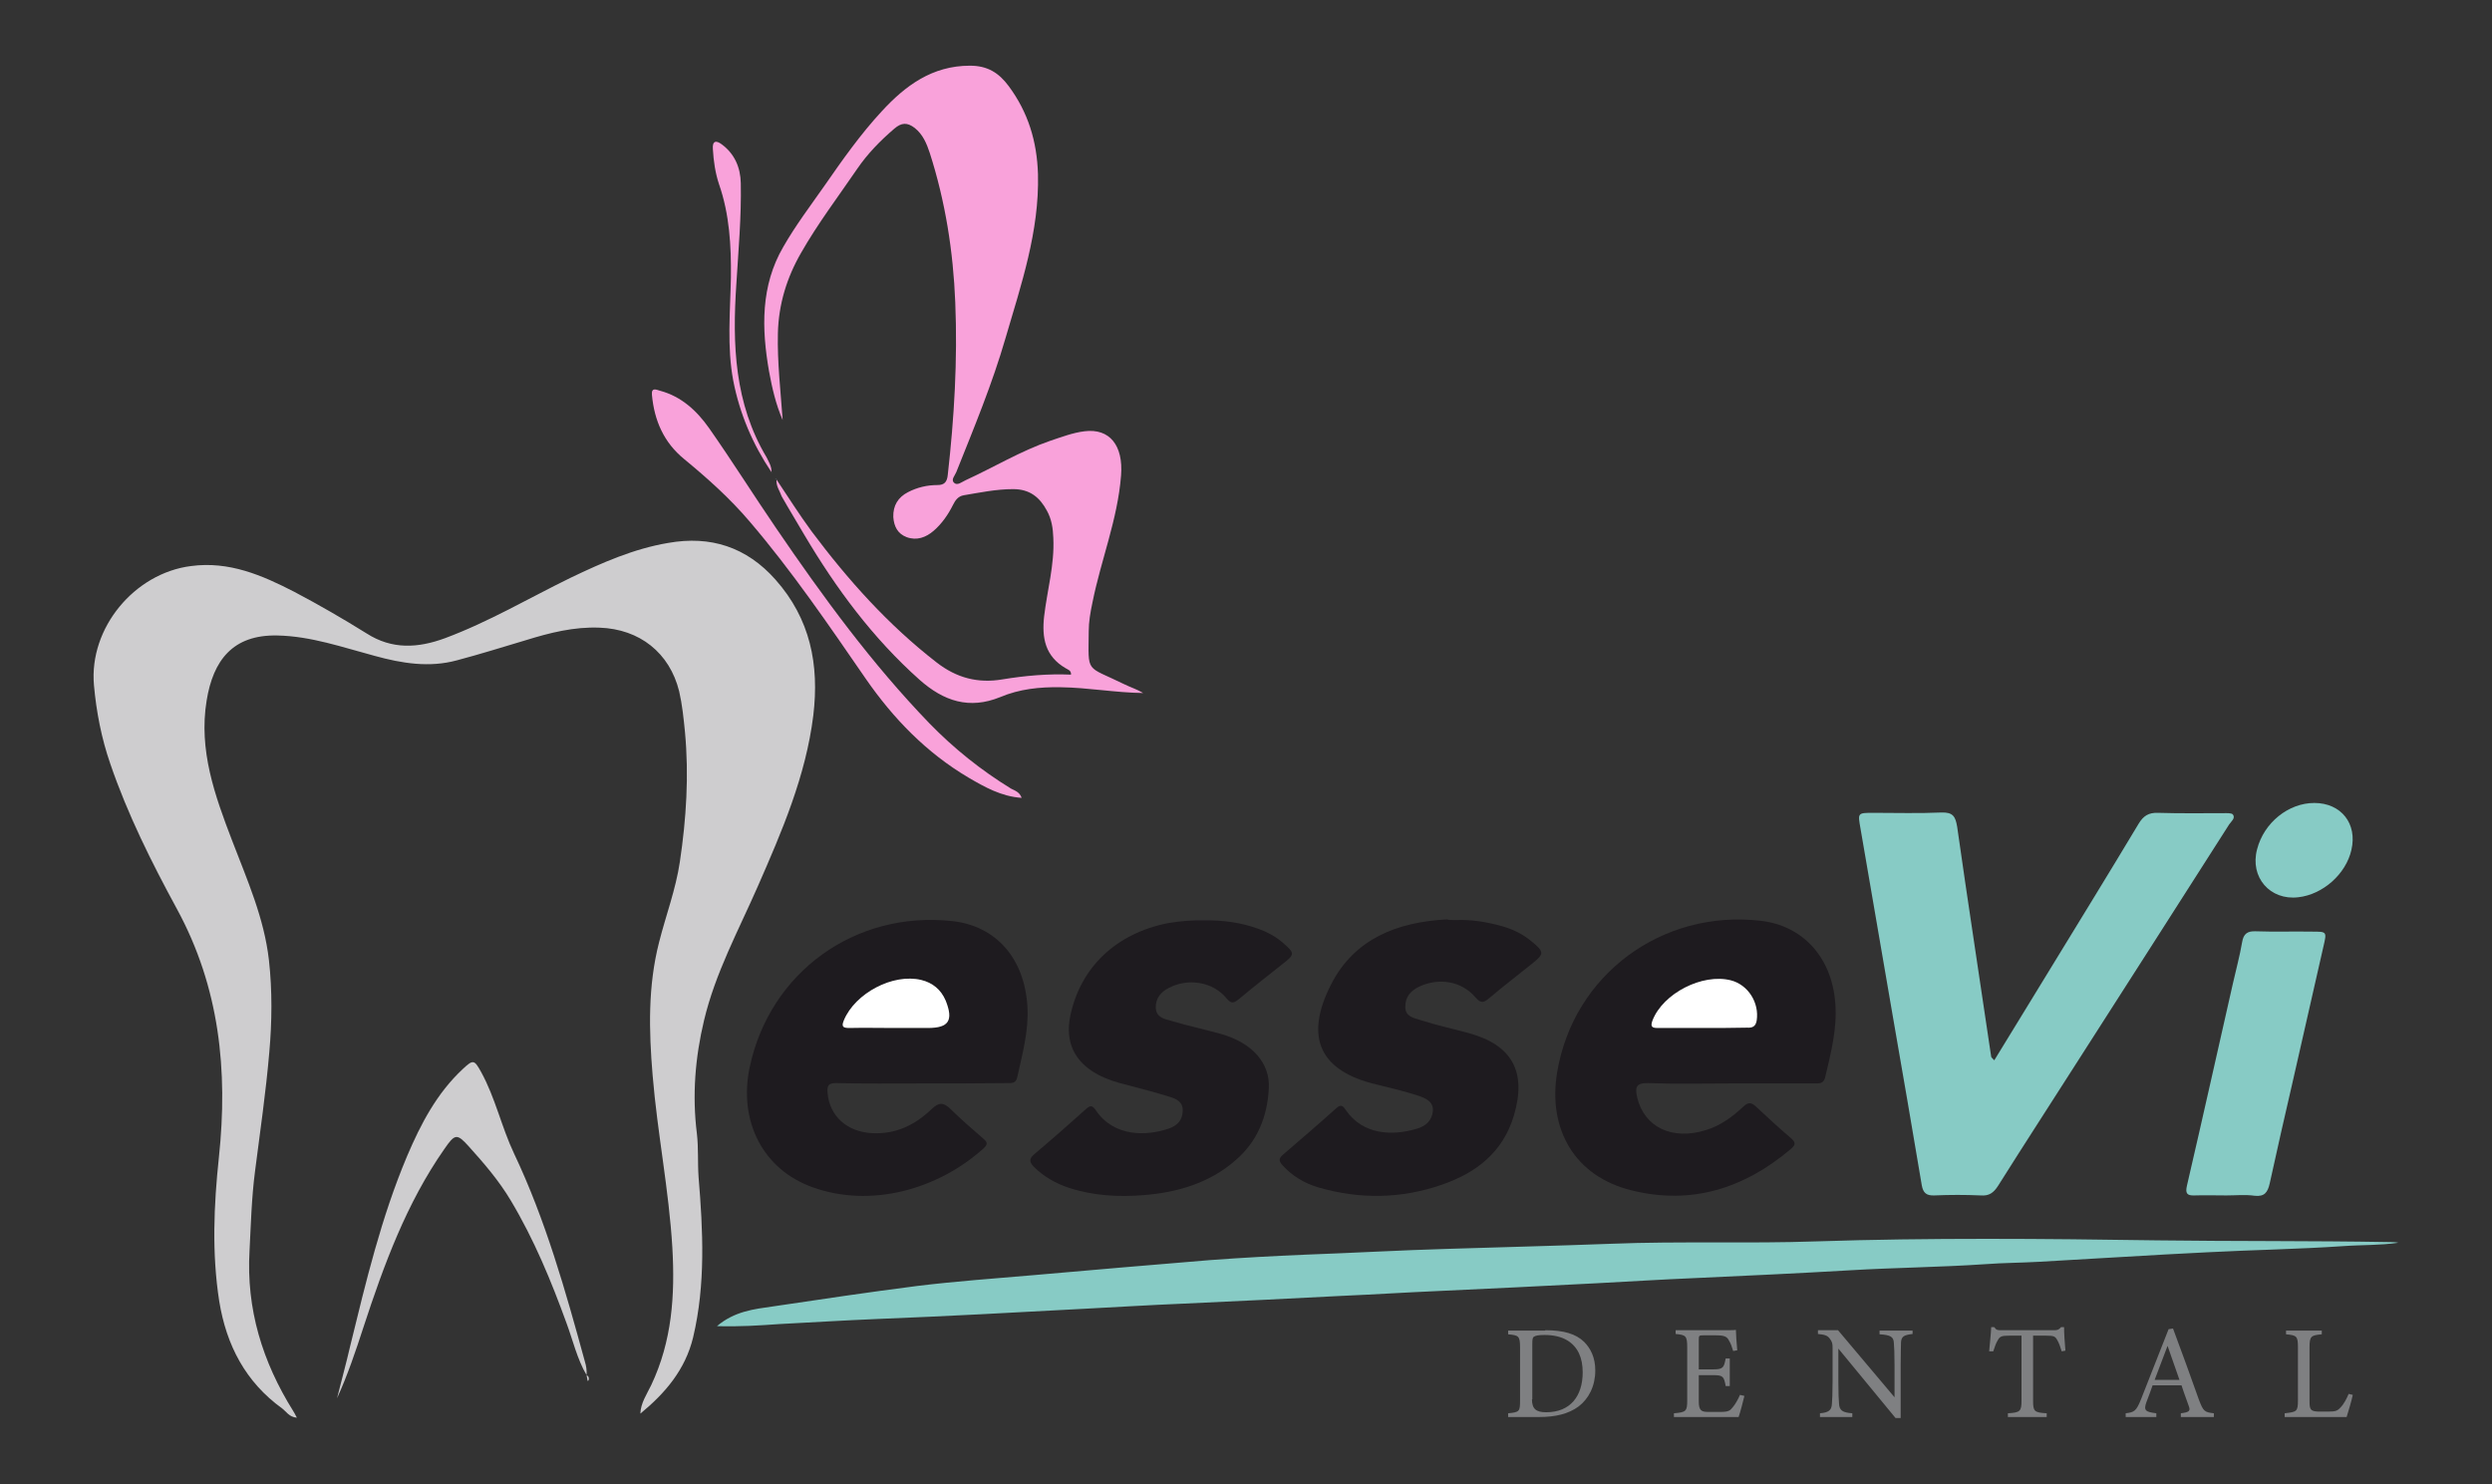 <?xml version="1.0" encoding="utf-8"?>
<!-- Generator: Adobe Illustrator 25.2.3, SVG Export Plug-In . SVG Version: 6.00 Build 0)  -->
<svg version="1.1" id="Livello_1" xmlns="http://www.w3.org/2000/svg" xmlns:xlink="http://www.w3.org/1999/xlink" x="0px" y="0px"
	 viewBox="0 0 732 436" style="enable-background:new 0 0 732 436;" xml:space="preserve">
<rect x="0" y="0" width="732" height="436" fill="#333333" stroke="none"/>
<style type="text/css">
	.st0{fill:#CECDCF;}
	.st1{fill:#87CBC5;}
	.st2{fill:#F9A2DA;}
	.st3{fill:#1E1B1F;}
	.st4{fill:#A5D7EB;}
	.st5{fill:#FFFFFF;}
	.st6{fill:#7F8082;}
</style>
<path class="st0" d="M188.1,415.3c0.1-3.1,1.9-5.7,3.2-8.4c6.1-12.9,7-26.3,6.2-40.3c-1-17-4.4-33.7-5.8-50.7
	c-1.1-13.2-1.4-26.2,1.9-39.1c2-7.9,4.9-15.5,6.1-23.6c1.9-12.7,2.7-25.4,1.5-38.2c-0.4-4-0.8-8-1.7-11.9
	c-2.8-11.3-11.6-18.3-23.4-18.7c-7.5-0.3-14.6,1.5-21.7,3.7c-6.7,2-13.4,4.1-20.2,5.9c-8.1,2.2-16.1,0.9-24.1-1.3
	c-9.4-2.5-18.7-5.8-28.6-6c-13.2-0.3-18.9,7.4-20.8,19.1c-2.4,14.6,2.4,27.9,7.5,41.2c4.4,11.5,9.4,22.7,10.8,35.1
	c1,9,0.9,18.1,0.1,27.1c-1,11.7-2.7,23.3-4.2,35c-1,7.7-1.2,15.5-1.6,23.2c-1,17.2,3.8,32.7,12.8,47.1c0.3,0.5,0.6,1,1.1,2
	c-2.3-0.2-3.1-1.8-4.3-2.7c-10.8-7.8-16.4-18.6-18.5-31.5c-2.2-14.1-1.6-28.2-0.1-42.3c2.7-25.5,0.2-49.9-12.3-72.9
	c-7.5-13.8-14.5-27.8-19.6-42.7c-2.6-7.5-4.1-15.3-4.8-23.1c-1.5-16.8,11.9-32.9,28.5-35c11.2-1.5,20.9,2.7,30.4,7.6
	c7.2,3.8,14.3,7.9,21.2,12.2c7.5,4.8,15.1,4.3,23,1.4c12.9-4.8,24.7-11.8,37-17.8c9.2-4.4,18.5-8.5,28.6-10.2
	c12.4-2.2,23,1.2,31.5,10.8c10.2,11.5,12.9,24.9,11.1,39.9c-2.2,17.8-9.2,34-16.3,50.2c-5.7,13-12.5,25.5-15.8,39.4
	c-2.6,10.9-3.5,22-2.1,33.2c0.5,4.2,0.2,8.5,0.5,12.8c1.3,15.7,2.1,31.5-1.6,47.1C201.3,402.4,195.4,409.3,188.1,415.3L188.1,415.3z
	"/>
<path class="st1" d="M585.8,311.5c4.8-7.9,9.6-15.6,14.2-23.2c9.4-15.4,18.9-30.8,28.2-46.3c1.4-2.3,2.9-3.3,5.7-3.2
	c6.4,0.2,12.8,0.1,19.2,0.1c1,0,2.4-0.1,2.8,0.4c0.8,1.1-0.5,2-1.1,2.9c-14.7,23.1-29.5,46.1-44.2,69.1
	c-7.9,12.4-15.9,24.7-23.7,37.1c-1.3,2-2.6,3-5.1,2.8c-4.5-0.2-9-0.2-13.6,0c-2.4,0.1-3.3-0.8-3.7-3c-2.8-16.5-5.6-33.1-8.5-49.6
	c-3.2-18.4-6.3-36.8-9.5-55.2c-0.8-4.6-0.9-4.6,3.8-4.6c6.7,0,13.3,0.2,20-0.1c3.4-0.1,4.1,1.2,4.6,4.2c3.2,22.6,6.7,45.1,10,67.6
	C585,310.7,585.1,310.8,585.8,311.5z"/>
<path class="st2" d="M228.1,140.9c3.4,5.1,6.7,10.3,10.3,15.2c10.7,14.3,22.5,27.5,36.7,38.5c5.9,4.6,12.2,6.2,19.3,5
	c6.7-1.1,13.4-1.7,20.2-1.4c0.1-1.3-1-1.5-1.6-1.9c-6-3.5-7-8.9-6.3-15.2c0.9-7.7,3.1-15.2,2.7-23.1c-0.1-2.8-0.5-5.5-1.9-8
	c-2.1-3.9-5-6.3-9.9-6.3c-5,0-9.7,1-14.5,1.8c-1.7,0.3-2.5,1.5-3.2,2.9c-1.4,2.8-3.2,5.4-5.6,7.5c-2.3,2-5,3-8,1.9
	c-2.6-1-3.7-3.1-3.9-5.9c-0.1-3.4,1.4-5.8,4.3-7.3c2.7-1.4,5.6-2.1,8.7-2.1c2,0,2.8-0.9,3-3c1.9-16.8,2.9-33.7,2.2-50.7
	c-0.6-14.9-2.9-29.6-7.5-43.9c-0.9-2.7-2-5.4-4.4-7.3c-2.2-1.7-3.9-1.6-6,0.2c-4.1,3.5-7.9,7.4-10.9,11.8
	c-5.6,8.2-11.6,16.1-16.5,24.7c-4.2,7.3-6.6,15.1-6.8,23.6s0.8,17,1.4,25.5c-2-4.6-3.1-9.4-4-14.3c-2.2-12.6-2.5-25.1,4.2-36.6
	c3.6-6.3,8-12.1,12.2-18.1c5.2-7.5,10.5-15,16.7-21.7c6.9-7.5,14.8-13.4,25.9-13.4c5.2,0,8.5,2.1,11.4,6c5.7,7.7,8.3,16.2,8.6,25.9
	c0.4,16.8-4.9,32.3-9.5,48c-3.9,13.5-9.3,26.5-14.5,39.5c-0.4,1-1.6,2.2-0.7,3.1c1,1,2.3-0.2,3.4-0.7c8.3-3.8,16.2-8.6,24.9-11.6
	c3.3-1.1,6.7-2.4,10.1-2.8c7.3-0.9,11.4,4.1,10.7,13c-1,12.9-5.9,24.8-8.4,37.3c-0.6,2.8-1.1,5.7-1.1,8.5c-0.1,12.6-1,9.9,10.4,15.5
	c1.8,0.9,3.8,1.5,5.6,2.6c-8.2-0.1-16.2-1.6-24.3-1.7c-6.1-0.1-12,0.5-17.7,2.9c-9.1,3.7-16.6,1.2-23.7-5.1
	c-13.7-12.2-24.5-26.8-33.8-42.5c-2.2-3.8-4.5-7.5-6.7-11.4C229.1,144.3,227.9,142.8,228.1,140.9L228.1,140.9z"/>
<path class="st1" d="M210.6,389.6c5.2-4.4,10.9-5,16.5-5.8c14.1-2.1,28.2-4.2,42.3-6c11.4-1.4,22.9-2.2,34.4-3.2
	c17.2-1.5,34.4-3,51.6-4.4c9.4-0.7,18.7-1.2,28.1-1.6c13.9-0.5,27.8-1.3,41.7-1.7c16-0.5,32.1-0.9,48.1-1.5
	c20.1-0.8,40.2,0,60.2-0.7c33.4-1.1,66.8-0.8,100.2-0.3c22.6,0.3,45.2,0.1,67.8,0.5c1,0,2,0,3,0.2c-5.4,0.8-10.9,0.6-16.3,1
	c-13.2,0.9-26.5,1.1-39.8,1.8c-16.5,0.8-33,1.9-49.5,2.8c-5.3,0.3-10.5,0.3-15.8,0.7c-13.2,0.9-26.5,1-39.8,1.8
	c-15.3,0.9-30.5,1.6-45.8,2.3c-9.5,0.4-19,1-28.5,1.5c-15.6,0.8-31.3,1.6-46.9,2.3c-9.3,0.4-18.5,1-27.8,1.4
	c-15.6,0.8-31.3,1.6-46.9,2.3c-9.6,0.4-19.3,1-28.9,1.5c-20.3,1.1-40.5,2.2-60.8,3c-9.6,0.4-19.3,1-28.9,1.5
	C223.1,389.4,217.3,389.8,210.6,389.6z"/>
<path class="st3" d="M270.7,318.3c-8.3,0-16.6,0.1-24.9-0.1c-2.6-0.1-2.9,0.9-2.7,3c0.6,6.7,5.7,11.3,13,11.7
	c7,0.4,12.7-2.4,17.6-7.1c2.1-2,3.4-2,5.5,0c3,3,6.3,5.8,9.5,8.6c1,0.9,1.8,1.5,0.3,2.9c-13.6,12.3-33.3,17.6-50.3,11.5
	c-14.6-5.2-21.8-19.4-18.5-35.2c5.9-28,31-46.1,59.5-43c12.9,1.4,21.3,11,22.1,25.2c0.4,7.1-1.5,13.9-3,20.7
	c-0.4,1.9-1.8,1.7-3.2,1.7C287.3,318.3,279,318.3,270.7,318.3z M262.4,302c3.4,0,6.8,0,10.2,0c6.1,0,7.5-2.2,5.2-8
	c-1.3-3.3-3.8-5.3-7.2-6.1c-8.3-2-19.4,3.9-22.7,11.8c-0.9,2.1-0.1,2.3,1.7,2.3C253.9,302,258.1,302,262.4,302z"/>
<path class="st3" d="M508.2,318.3c-8,0-16.1,0.2-24.1-0.1c-3.7-0.1-3.8,1.4-3.2,4.2c2.1,8.8,10.3,12.7,20.2,9.6
	c4.3-1.3,7.8-3.9,11-6.9c1.4-1.3,2.3-1.3,3.7,0c3.4,3.2,6.8,6.3,10.3,9.3c1.5,1.3,1.3,2-0.1,3.2c-13.6,11.5-29.1,16.5-46.8,12.1
	c-16.6-4.1-24.6-17.9-21.8-34.7c4.8-28.7,30.8-47.8,59.7-44.5c12.5,1.4,21,10.8,22,24.2c0.6,7.5-1.3,14.7-3,21.9
	c-0.5,1.9-1.9,1.7-3.2,1.7C524.8,318.3,516.5,318.3,508.2,318.3z M500.1,302c4.4,0,8.8,0,13.2,0c1.6,0,2.6-0.3,2.8-2.1
	c0.8-5.2-2.5-10.5-7.6-11.8c-8.3-2.2-19.9,3.8-23,11.8c-0.7,1.7-0.3,2.2,1.5,2.2C491.4,302,495.8,302,500.1,302z"/>
<path class="st3" d="M353.8,270.4c5.4-0.1,10.7,0.6,15.9,2.5c2.5,0.9,4.8,2.1,6.8,3.8c4,3.4,4,3.6,0,6.7c-4.1,3.3-8.3,6.5-12.3,9.9
	c-1.6,1.3-2.4,1.9-4-0.1c-4-4.8-11.2-5.9-16.8-3c-2.4,1.2-4,3.1-3.9,5.9s2.6,3.3,4.5,3.8c4.9,1.5,9.9,2.5,14.8,3.9
	c9,2.6,14.3,8.5,13.9,15.9c-0.4,8.3-3.3,15.6-9.8,21.2c-7.7,6.7-17,9.4-26.9,10.2c-7.4,0.6-14.8,0.2-21.9-2.1
	c-4-1.3-7.5-3.3-10.5-6.3c-1.3-1.4-1.3-2.3,0.2-3.6c5.1-4.3,10.1-8.7,15-13.1c1.3-1.2,2-1.5,3.1,0.2c5.4,8,15.1,7.5,21.3,5.4
	c2.4-0.8,4.1-2.3,4.2-5.1c0.2-2.8-1.9-3.7-3.9-4.3c-4.2-1.3-8.4-2.4-12.6-3.5c-2.9-0.7-5.8-1.6-8.4-3c-6.9-3.7-9.7-9.6-8.1-17.3
	c3-14.3,13.5-24.2,28.7-27.2C346.6,270.6,350.2,270.3,353.8,270.4z"/>
<path class="st3" d="M427.7,270.3c4.2-0.2,8.9,0.5,13.5,1.8c3.2,0.9,6.1,2.3,8.6,4.4c3.9,3.2,3.9,3.7,0,6.8
	c-4.1,3.3-8.3,6.5-12.3,9.9c-1.6,1.3-2.4,1.8-4.1-0.2c-4.1-4.8-10.7-5.8-16.4-3.2c-2.6,1.2-4.3,3.1-4.2,6.1c0,2.8,2.6,3.2,4.5,3.8
	c4.6,1.5,9.4,2.5,14.1,3.8c12.8,3.5,17.1,11.4,13.3,24.2c-3.2,10.8-11,16.8-21,20.3c-12,4.2-24.3,4.4-36.6,0.8
	c-4-1.2-7.5-3.3-10.4-6.5c-1.1-1.2-1.1-2,0.2-3.1c5.2-4.5,10.5-9,15.6-13.6c1.4-1.3,2-0.7,2.8,0.5c5,7.3,13.6,7.7,20.9,5.5
	c2.7-0.8,4.4-2.4,4.7-5.2c0.2-2.9-2.3-3.8-4.3-4.5c-4-1.3-8.2-2.3-12.3-3.3c-16.5-3.9-21.3-13.7-13.3-29.4
	c6.9-13.5,19.5-18.3,34-19.1C425.6,270.3,426.4,270.3,427.7,270.3z"/>
<path class="st1" d="M654,351.2c-3.1,0-6.3-0.1-9.4,0c-2.3,0.1-2.7-0.7-2.2-2.9c4.6-19.8,9-39.6,13.5-59.4c0.9-4,2-8,2.7-12.1
	c0.4-2.5,1.6-3.3,4-3.2c5.5,0.2,11,0,16.6,0.1c4.3,0,4.3,0,3.3,4.3c-3,13.2-6,26.4-9,39.6c-2.3,10-4.6,20-6.8,30.1
	c-0.6,2.6-1.5,3.9-4.4,3.6C659.5,350.9,656.8,351.2,654,351.2z"/>
<path class="st0" d="M172.3,404c-2.8-4.8-4-10.2-5.9-15.3c-4.5-12.4-9.5-24.5-16.3-35.9c-3.5-5.9-7.9-11-12.4-16
	c-3.5-3.9-4.1-3.7-7.2,0.8c-11.1,15.9-17.7,33.9-23.7,52.2c-2.3,7.1-4.7,14.2-7.8,21c1.3-5.2,2.7-10.3,3.9-15.5
	c4.6-18.8,9.1-37.7,16.7-55.7c4-9.4,8.7-18.4,16.3-25.5c3.1-2.9,3.4-2.8,5.4,0.8c4.2,7.6,6,16.2,9.7,24
	c9.3,19.6,15.1,40.3,20.8,61.1C172.2,401.3,172.4,402.6,172.3,404L172.3,404z"/>
<path class="st2" d="M300.1,234.4c-6-0.4-10.9-3.2-15.7-6c-12.3-7.3-22-17.3-30.1-29c-10.9-15.8-21.7-31.7-34.2-46.3
	c-5.7-6.7-12.3-12.6-19.1-18.2c-6-4.9-8.8-11.3-9.5-18.9c-0.2-2.3,1.3-1.5,2.4-1.2c6.3,1.7,10.8,5.9,14.4,11
	c6.8,9.7,13,19.6,19.7,29.4c13.7,20.1,28.1,39.8,45,57.3c7.2,7.4,15.2,13.8,24,19.2C298.2,232.3,299.5,232.7,300.1,234.4z"/>
<path class="st1" d="M679.8,235.9c7.9,0,12.7,6.1,10.9,13.8c-1.6,7.1-8.4,13.1-15.6,13.9c-8.3,1-14.3-5.9-12.1-14.1
	C665,241.7,672.2,235.9,679.8,235.9z"/>
<path class="st2" d="M226.6,138.7c-5.5-8.2-9.3-17.1-11.2-26.8c-1.9-10-0.9-20.3-0.7-30.4c0.1-9.3-0.4-18.5-3.5-27.4
	c-1.1-3.3-1.6-6.8-1.8-10.3c-0.2-2.5,1-2.6,2.6-1.4c3.8,2.8,5.5,6.8,5.6,11.4c0.2,9.9-0.7,19.7-1.3,29.6c-1.2,17.7-0.6,35.1,8.9,51
	C225.8,135.7,226.7,137,226.6,138.7L226.6,138.7z"/>
<path class="st0" d="M172.3,404c0.6,0.3,0.8,0.8,0.6,1.5c0,0.1-0.2,0.1-0.3,0.2C172.5,405.1,172.4,404.6,172.3,404L172.3,404z"/>
<path class="st4" d="M226.6,138.6c0.1,0.1,0.2,0.3,0.3,0.4C226.8,138.9,226.7,138.8,226.6,138.6
	C226.6,138.7,226.6,138.6,226.6,138.6z"/>
<path class="st0" d="M180.9,408.7c-0.1,0.1-0.2,0.2-0.4,0.3C180.7,408.9,180.8,408.8,180.9,408.7L180.9,408.7z"/>
<path class="st4" d="M228,140.9c-0.1-0.1-0.2-0.3-0.3-0.4C227.8,140.6,228,140.7,228,140.9C228.1,140.9,228,140.9,228,140.9z"/>
<path class="st5" d="M262.4,302c-4.3,0-8.5-0.1-12.8,0c-1.8,0-2.6-0.2-1.7-2.3c3.3-7.9,14.4-13.8,22.7-11.8c3.3,0.8,5.8,2.8,7.2,6.1
	c2.3,5.8,0.9,8-5.2,8C269.2,302,265.8,302,262.4,302z"/>
<path class="st5" d="M500.1,302c-4.4,0-8.8,0-13.2,0c-1.8,0-2.1-0.5-1.5-2.2c3.1-8,14.7-13.9,23-11.8c5.1,1.3,8.4,6.6,7.6,11.8
	c-0.3,1.8-1.3,2.2-2.8,2.1C508.9,302,504.5,302,500.1,302z"/>
<g>
	<path class="st6" d="M453.9,390.8c5.5,0,9,1.1,11.4,3.4c1.9,1.9,3.3,4.6,3.3,8.4c0,4.6-1.9,8.3-4.9,10.6c-3,2.2-6.8,3.1-11.6,3.1
		H443v-1.1c3.4-0.3,3.5-0.6,3.5-3.8v-15.6c0-3.4-0.5-3.5-3.5-3.8v-1.1h10.9V390.8z M450,411.1c0,2.9,1.3,3.8,4.2,3.8
		c7.1,0,10.7-4.8,10.7-11.7c0-4.3-1.4-7.5-4.5-9.4c-1.8-1.1-4.1-1.6-6.7-1.6c-1.8,0-2.7,0.2-3.1,0.5c-0.4,0.2-0.5,0.7-0.5,2.2v16.2
		H450z"/>
	<path class="st6" d="M512.4,410.1c-0.2,1-1.3,5.1-1.7,6.2h-19v-1.1c3.6-0.3,3.9-0.6,3.9-3.8v-15.5c0-3.5-0.4-3.7-3.4-4v-1.1h12
		c3.7,0,5.2,0,5.7-0.1c0,1,0.2,3.9,0.4,6l-1.2,0.2c-0.4-1.3-0.7-2.2-1.2-3c-0.6-1.3-1.5-1.6-3.9-1.6h-3.7c-1.2,0-1.3,0.1-1.3,1.3
		v8.7h4.3c2.9,0,3.1-0.6,3.6-3.2h1.2v8.1h-1.2c-0.5-2.8-0.8-3.2-3.6-3.2H499v7.8c0,2.7,0.9,3,2.8,3h3.6c2.4,0,2.8-0.4,3.6-1.4
		c0.7-0.8,1.6-2.4,2.1-3.6L512.4,410.1z"/>
	<path class="st6" d="M561.8,391.9c-2.5,0.3-3.3,0.7-3.4,2.5c0,1.3-0.1,2.9-0.1,6.5v15.7h-1.5L540,396.2v9.8c0,3.5,0.1,5.3,0.2,6.4
		c0.1,2,1.1,2.6,3.9,2.8v1.1h-9.5v-1.1c2.4-0.2,3.4-0.8,3.5-2.7c0.1-1.3,0.2-3,0.2-6.6v-10c0-1.1-0.1-1.7-0.8-2.6
		c-0.7-1-1.6-1.2-3.5-1.4v-1.1h5.9l16.6,19.7V401c0-3.6-0.1-5.3-0.2-6.5c-0.1-1.8-1-2.3-4.2-2.5v-1.1h9.7L561.8,391.9L561.8,391.9z"
		/>
	<path class="st6" d="M605.6,397c-0.4-1.3-0.8-2.5-1.3-3.3c-0.6-1.1-1-1.3-3.2-1.3h-3.9v19.1c0,3.1,0.3,3.5,4,3.7v1.1h-11.4v-1.1
		c3.6-0.2,4-0.6,4-3.7v-19.1h-3.6c-2.2,0-2.8,0.2-3.4,1.4c-0.5,0.8-0.8,1.7-1.3,3.2h-1.2c0.2-2.4,0.5-4.9,0.6-7.1h0.9
		c0.6,0.9,1,0.9,2.1,0.9h15.5c1.1,0,1.4-0.2,2-0.9h0.9c0,1.8,0.2,4.7,0.4,6.9L605.6,397z"/>
	<path class="st6" d="M640.6,416.3v-1.1c2.5-0.3,2.9-0.7,2.3-2.2c-0.5-1.5-1.3-3.5-2.1-6h-8.5c-0.6,1.8-1.2,3.3-1.8,4.9
		c-0.9,2.5-0.3,2.9,2.9,3.3v1.1h-9v-1.1c2.5-0.3,3.1-0.6,4.5-4.1l8.1-20.6l1.3-0.2c2.5,6.7,5.2,14.1,7.6,20.9c1.3,3.4,1.6,3.7,4.4,4
		v1.1L640.6,416.3L640.6,416.3z M636.7,395.4c-1.3,3.4-2.6,6.9-3.8,10h7.3L636.7,395.4z"/>
	<path class="st6" d="M691.1,409.8c-0.2,1.2-1.4,5.3-1.8,6.5h-18.2v-1.1c3.6-0.4,3.9-0.5,3.9-3.9v-15.5c0-3.3-0.4-3.5-3.5-3.8v-1.1
		H682v1.1c-3.1,0.3-3.6,0.5-3.6,3.8v15.9c0,2.4,0.3,2.9,2.5,3c0,0,2.9,0,3.1,0c2,0,2.6-0.2,3.5-1.2c1-1,1.8-2.6,2.4-4L691.1,409.8z"
		/>
</g>
</svg>
